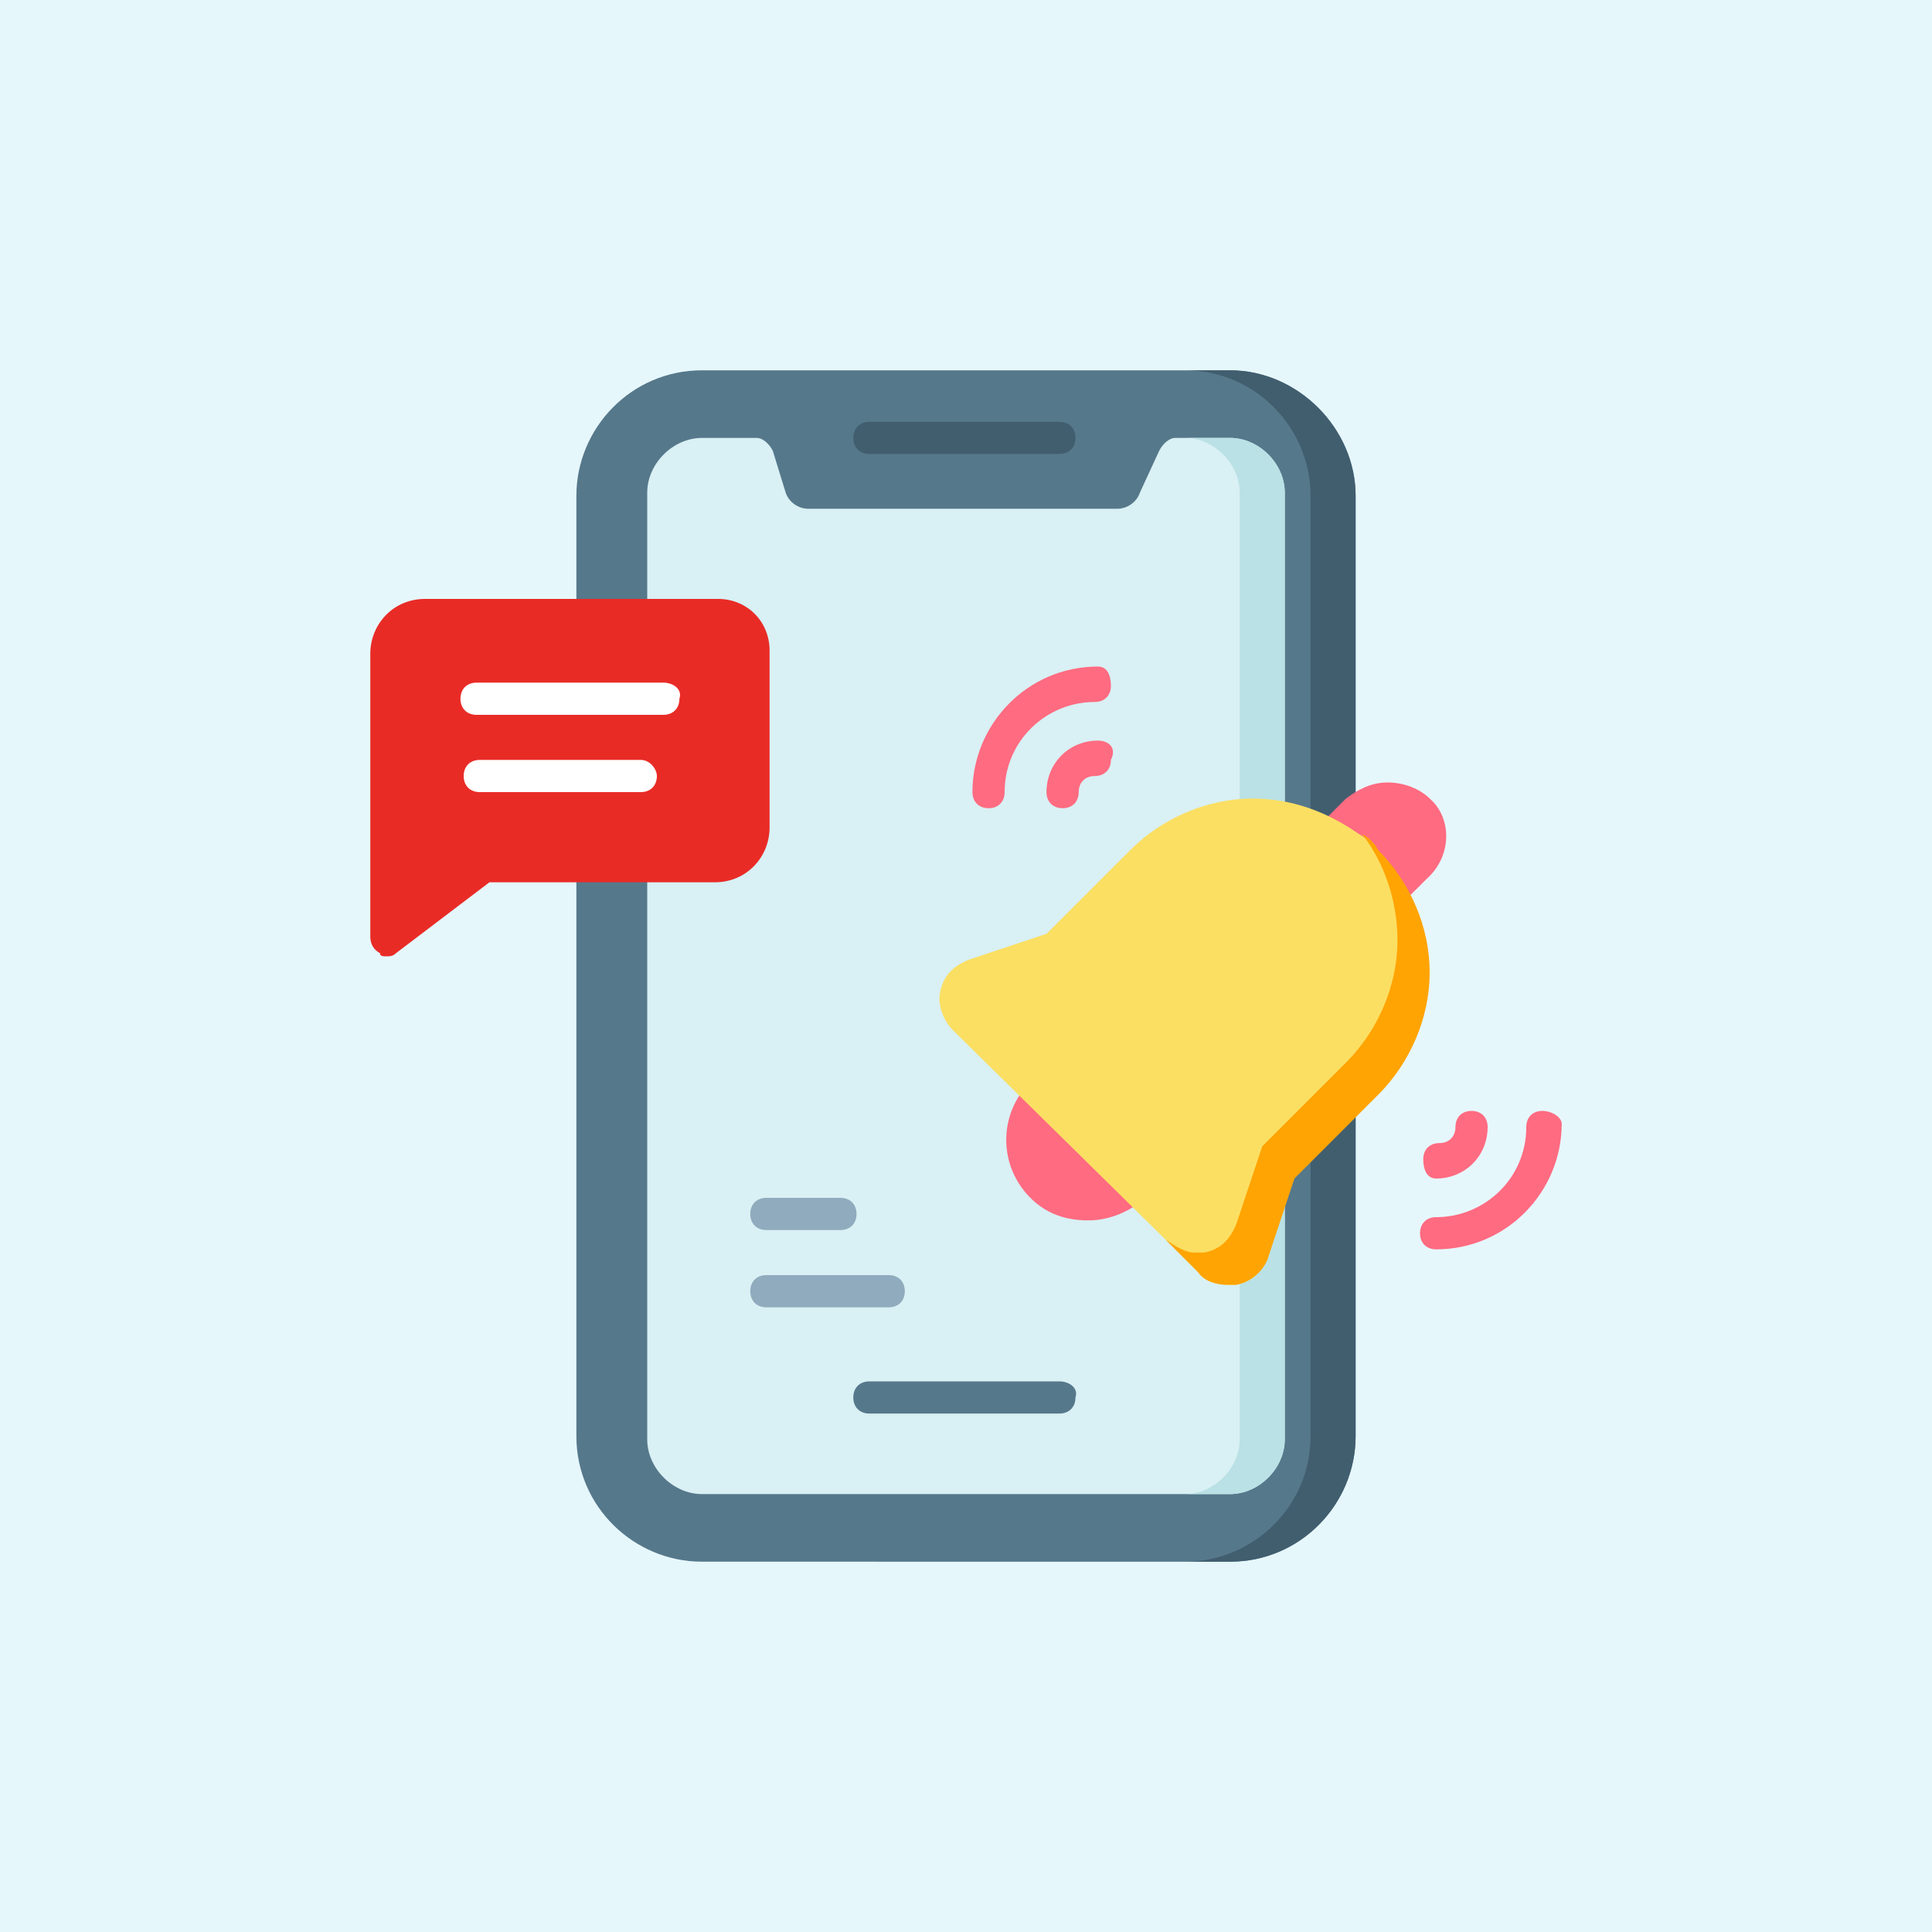 <?xml version="1.0" encoding="utf-8"?>
<!-- Generator: Adobe Illustrator 25.4.1, SVG Export Plug-In . SVG Version: 6.00 Build 0)  -->
<svg version="1.1" id="Layer_1" xmlns="http://www.w3.org/2000/svg" xmlns:xlink="http://www.w3.org/1999/xlink" x="0px" y="0px"
	 width="60px" height="60px" viewBox="0 0 60 60" style="enable-background:new 0 0 60 60;" xml:space="preserve">
<style type="text/css">
	.st0{fill:#E6F7FC;}
	.st1{fill:#56788B;}
	.st2{fill:#415E6F;}
	.st3{fill:#D9F0F4;}
	.st4{fill:#BAE1E5;}
	.st5{fill:#E92B26;}
	.st6{fill:#FFFFFF;}
	.st7{fill:#FF6B81;}
	.st8{fill:#FBDF63;}
	.st9{fill:#FFA402;}
	.st10{fill:#90ABBD;}
</style>
<rect x="0" y="0" class="st0" width="60" height="60"/>
<path class="st1" d="M42.1,15.4v29.2c0,2.1-1.7,3.9-3.9,3.9H21.8c-2.1,0-3.9-1.7-3.9-3.9V15.4c0-2.1,1.7-3.9,3.9-3.9h16.4
	C40.3,11.5,42.1,13.3,42.1,15.4z"/>
<path class="st2" d="M42.1,15.4v29.2c0,2.1-1.7,3.9-3.9,3.9h-1.4c2.1,0,3.9-1.7,3.9-3.9V15.4c0-2.1-1.7-3.9-3.9-3.9h1.4
	C40.3,11.5,42.1,13.3,42.1,15.4z"/>
<path class="st3" d="M39.9,15.3v29.4c0,0.9-0.8,1.7-1.7,1.7H21.8c-0.9,0-1.7-0.8-1.7-1.7V15.3c0-0.9,0.8-1.7,1.7-1.7h1.7
	c0.2,0,0.4,0.2,0.5,0.4l0.4,1.3c0.1,0.3,0.4,0.5,0.7,0.5h9.6c0.3,0,0.6-0.2,0.7-0.5L36,14c0.1-0.2,0.3-0.4,0.5-0.4h1.7
	C39.1,13.6,39.9,14.4,39.9,15.3L39.9,15.3z"/>
<path class="st4" d="M39.9,15.3v29.4c0,0.9-0.8,1.7-1.7,1.7h-1.4c0.9,0,1.7-0.8,1.7-1.7V15.3c0-0.9-0.8-1.7-1.7-1.7h1.4
	C39.1,13.6,39.9,14.4,39.9,15.3L39.9,15.3z"/>
<path class="st2" d="M32.9,13.1h-5.9c-0.3,0-0.5,0.2-0.5,0.5c0,0.3,0.2,0.5,0.5,0.5h5.9c0.3,0,0.5-0.2,0.5-0.5S33.2,13.1,32.9,13.1z
	"/>
<path class="st1" d="M32.9,42.9h-5.9c-0.3,0-0.5,0.2-0.5,0.5c0,0.3,0.2,0.5,0.5,0.5h5.9c0.3,0,0.5-0.2,0.5-0.5
	C33.5,43.1,33.2,42.9,32.9,42.9z"/>
<path class="st5" d="M23.9,20.2v5.5c0,0.9-0.7,1.7-1.7,1.7h-7l-2.9,2.2c-0.1,0.1-0.2,0.1-0.3,0.1c-0.1,0-0.2,0-0.2-0.1
	c-0.2-0.1-0.3-0.3-0.3-0.5v-8.8c0-0.9,0.7-1.7,1.7-1.7h9.1C23.2,18.6,23.9,19.3,23.9,20.2L23.9,20.2z"/>
<g>
	<path class="st6" d="M20.6,21.2h-5.8c-0.3,0-0.5,0.2-0.5,0.5c0,0.3,0.2,0.5,0.5,0.5h5.8c0.3,0,0.5-0.2,0.5-0.5
		C21.2,21.4,20.9,21.2,20.6,21.2z"/>
	<path class="st6" d="M19.9,23.6h-5c-0.3,0-0.5,0.2-0.5,0.5c0,0.3,0.2,0.5,0.5,0.5h5c0.3,0,0.5-0.2,0.5-0.5
		C20.4,23.9,20.2,23.6,19.9,23.6z"/>
</g>
<g>
	<path class="st7" d="M44.4,24.8c-0.3-0.3-0.8-0.5-1.3-0.5c-0.5,0-0.9,0.2-1.3,0.5l-0.8,0.8c-0.2,0.2-0.2,0.6,0,0.8l1.7,1.7
		c0.1,0.1,0.2,0.2,0.4,0.2c0.1,0,0.3-0.1,0.4-0.2l0.8-0.8C45.1,26.6,45.1,25.4,44.4,24.8z"/>
	<path class="st7" d="M35.6,36.4l-2.8-2.8c-0.1-0.1-0.2-0.2-0.4-0.2c-0.1,0-0.3,0.1-0.4,0.2c-1,1-1,2.6,0,3.6
		c0.5,0.5,1.1,0.7,1.8,0.7c0.7,0,1.3-0.3,1.8-0.7C35.8,37,35.8,36.6,35.6,36.4L35.6,36.4z"/>
	<path class="st8" d="M38.4,39.9c-0.1,0-0.2,0-0.3,0c-0.3,0-0.7-0.1-0.9-0.4l-1-1L29.6,32c-0.3-0.3-0.5-0.8-0.4-1.2
		c0.1-0.5,0.4-0.8,0.9-1l2.4-0.8l2.6-2.6c1-1,2.4-1.6,3.8-1.6c1.2,0,2.3,0.4,3.3,1.1c0.2,0.1,0.4,0.3,0.5,0.5c1,1,1.6,2.4,1.6,3.8
		c0,1.4-0.6,2.8-1.6,3.8l-2.6,2.6L39.4,39c0,0,0,0,0,0C39.2,39.5,38.9,39.8,38.4,39.9L38.4,39.9z"/>
	<path class="st9" d="M39.4,39c-0.1,0.4-0.5,0.8-1,0.9c-0.1,0-0.2,0-0.3,0c-0.3,0-0.7-0.1-0.9-0.4l-1-1c0.3,0.2,0.6,0.4,0.9,0.4
		c0.1,0,0.2,0,0.3,0c0.5-0.1,0.8-0.4,1-0.9c0,0,0,0,0,0l0.8-2.4l2.6-2.6c1-1,1.6-2.4,1.6-3.8c0-1.2-0.4-2.4-1.1-3.3
		c0.2,0.1,0.4,0.3,0.5,0.5c1,1,1.6,2.4,1.6,3.8c0,1.4-0.6,2.8-1.6,3.8l-2.6,2.6L39.4,39C39.4,39,39.4,39,39.4,39L39.4,39z"/>
</g>
<g>
	<path class="st7" d="M34.1,23c-0.9,0-1.6,0.7-1.6,1.6c0,0.3,0.2,0.5,0.5,0.5c0.3,0,0.5-0.2,0.5-0.5c0-0.3,0.2-0.5,0.5-0.5
		c0.3,0,0.5-0.2,0.5-0.5C34.7,23.2,34.4,23,34.1,23z"/>
	<path class="st7" d="M34.1,20.7c-2.2,0-3.9,1.8-3.9,3.9c0,0.3,0.2,0.5,0.5,0.5s0.5-0.2,0.5-0.5c0-1.6,1.3-2.8,2.8-2.8
		c0.3,0,0.5-0.2,0.5-0.5S34.4,20.7,34.1,20.7z"/>
	<path class="st7" d="M44.6,36.6c0.9,0,1.6-0.7,1.6-1.6c0-0.3-0.2-0.5-0.5-0.5s-0.5,0.2-0.5,0.5c0,0.3-0.2,0.5-0.5,0.5
		c-0.3,0-0.5,0.2-0.5,0.5S44.3,36.6,44.6,36.6z"/>
	<path class="st7" d="M47.9,34.5c-0.3,0-0.5,0.2-0.5,0.5c0,1.6-1.3,2.8-2.8,2.8c-0.3,0-0.5,0.2-0.5,0.5c0,0.3,0.2,0.5,0.5,0.5
		c2.2,0,3.9-1.8,3.9-3.9C48.5,34.7,48.2,34.5,47.9,34.5z"/>
</g>
<g>
	<path class="st10" d="M23.8,38.2h2.3c0.3,0,0.5-0.2,0.5-0.5s-0.2-0.5-0.5-0.5h-2.3c-0.3,0-0.5,0.2-0.5,0.5S23.5,38.2,23.8,38.2z"/>
	<path class="st10" d="M27.6,39.6h-3.8c-0.3,0-0.5,0.2-0.5,0.5s0.2,0.5,0.5,0.5h3.8c0.3,0,0.5-0.2,0.5-0.5S27.9,39.6,27.6,39.6
		L27.6,39.6z"/>
</g>
</svg>
